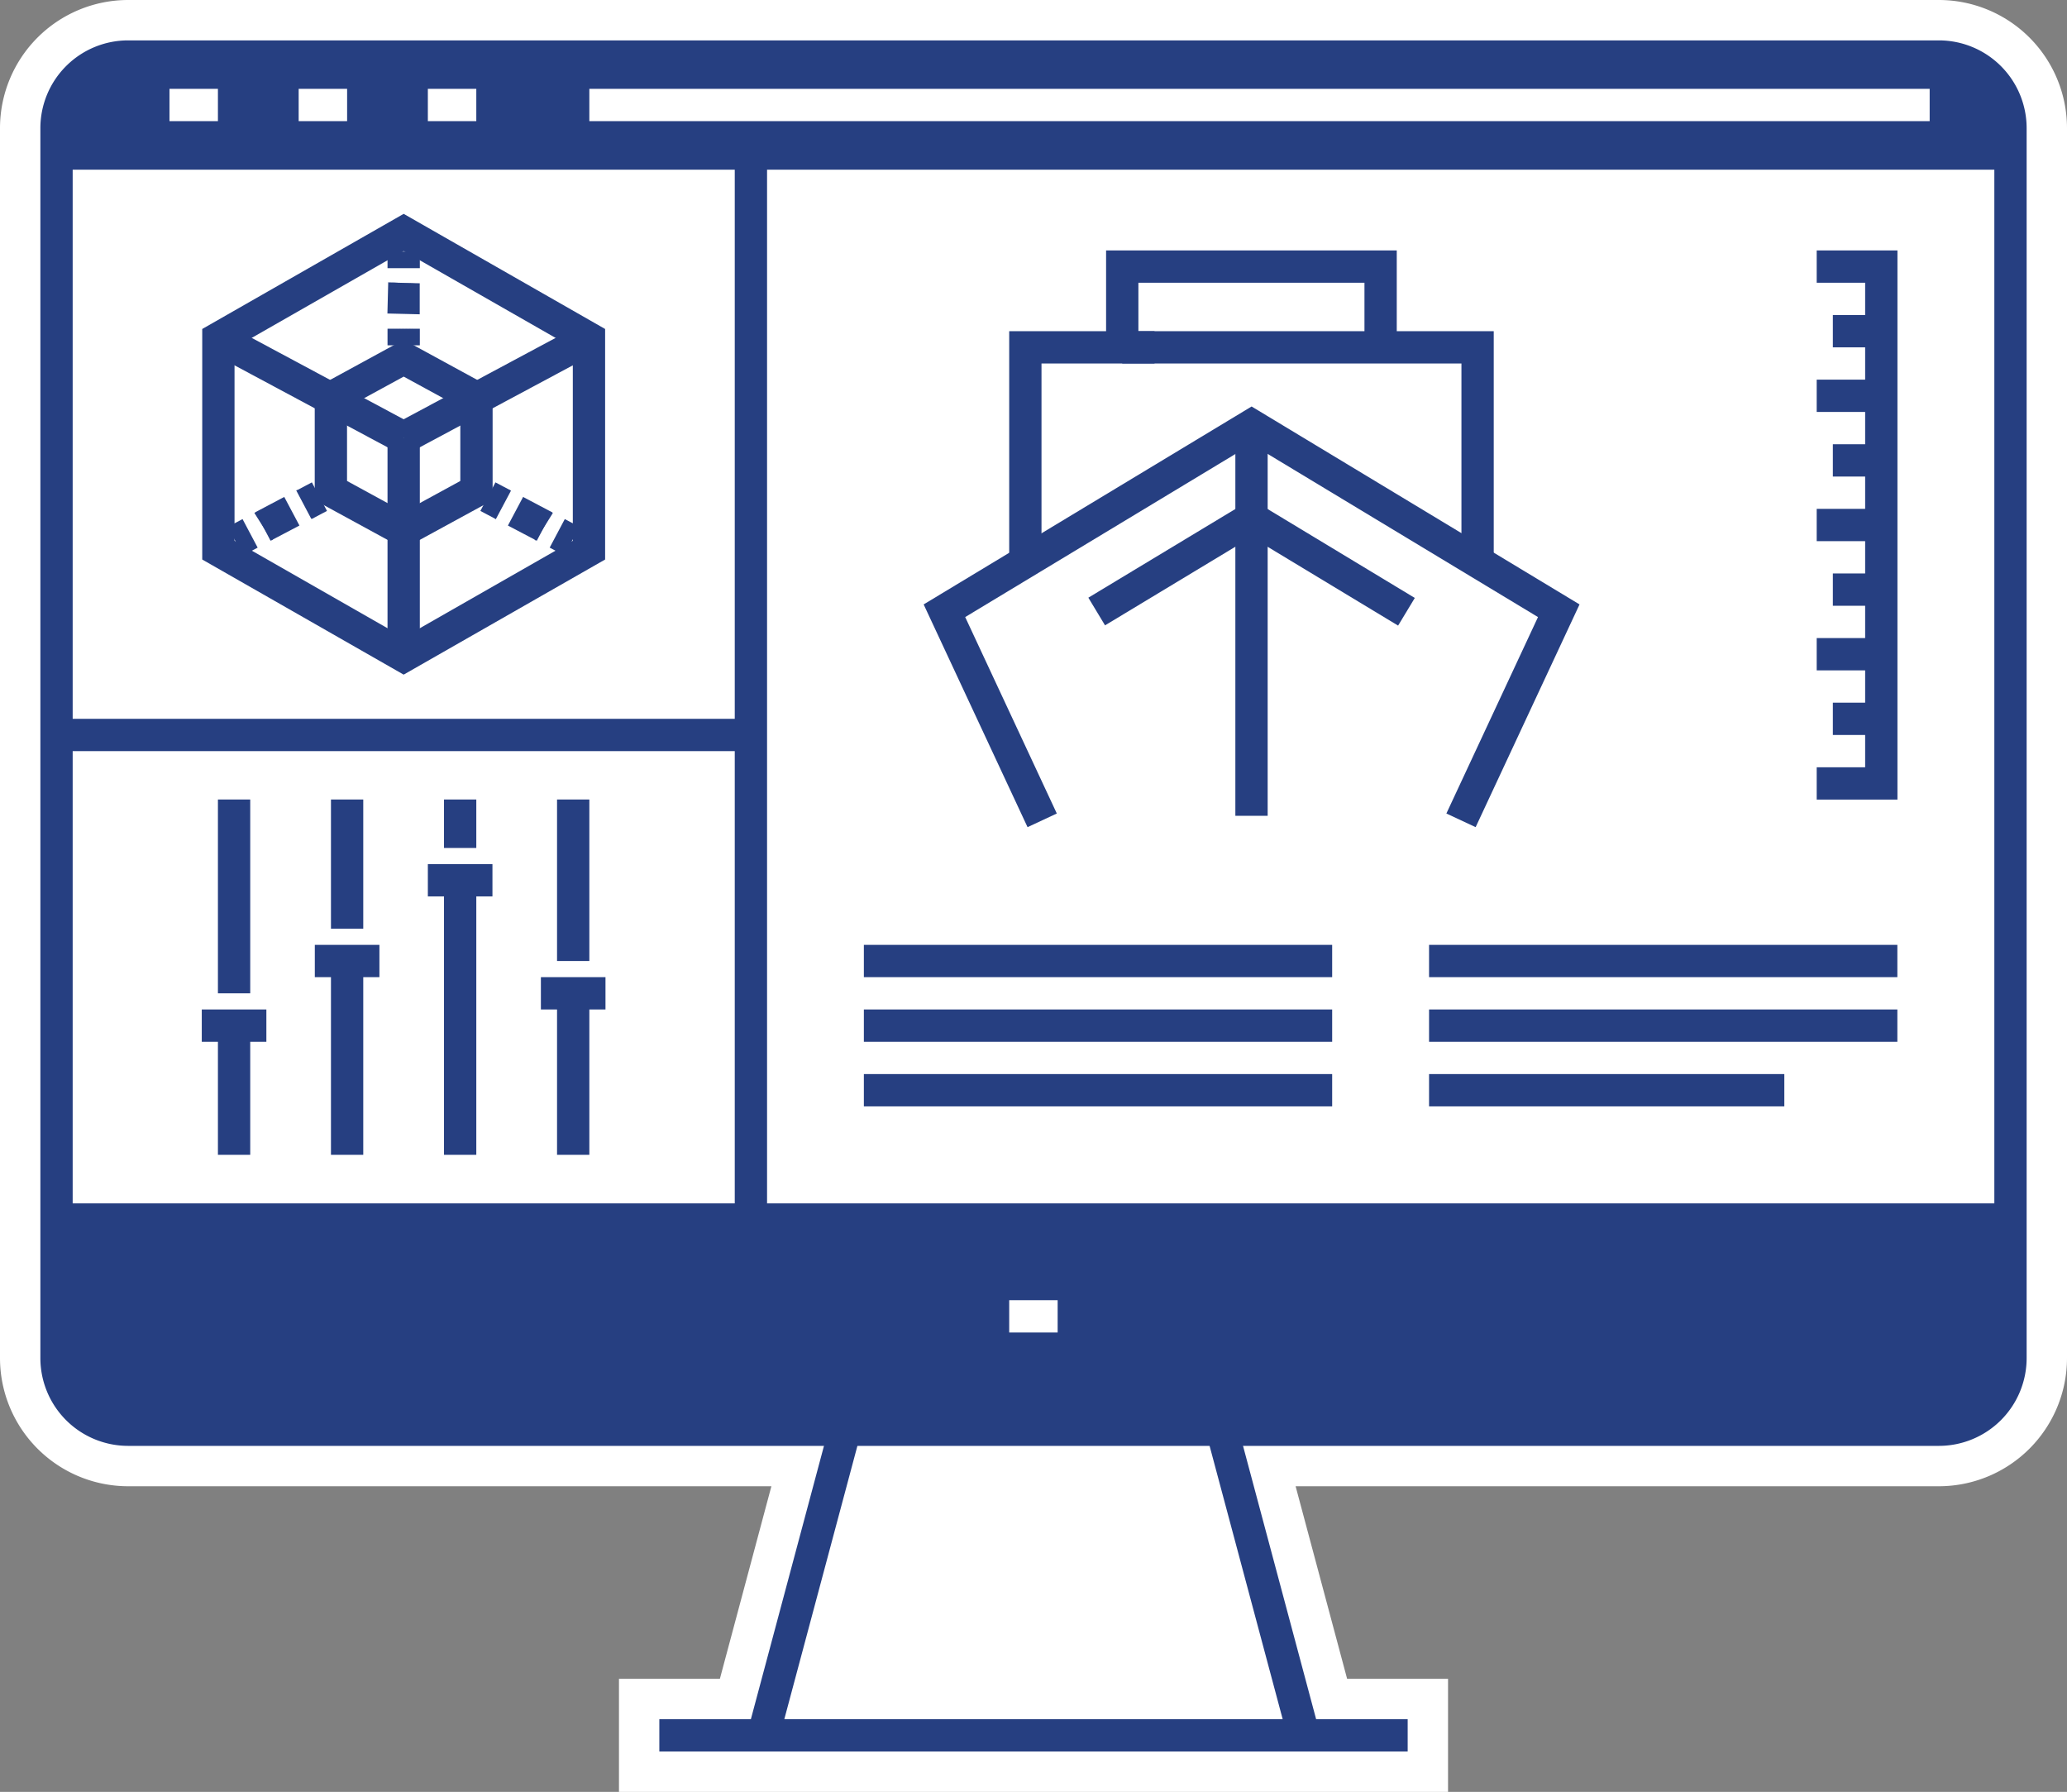 <svg xmlns="http://www.w3.org/2000/svg" viewBox="0 0 262.4 227.432"><rect x="0" y="0" width="262.4" height="227.432" fill="#808080" stroke="none"/><defs><style>.a3e5ec5c-b18c-4bb4-9602-b88f0b263abc{fill:#fff;}.b3ce11fb-cdd6-4c36-9bbb-6c00c34aa185{fill:#263f81;}</style></defs><g id="eb851a3d-9b46-4547-90be-2d154762011d" data-name="Layer 2"><g id="b72a6873-7372-4046-b6c7-34d1ea32681f" data-name="Ebene 1"><path class="a3e5ec5c-b18c-4bb4-9602-b88f0b263abc" d="M246.144,0H16.256A16.275,16.275,0,0,0,0,16.256V172.384a16.275,16.275,0,0,0,16.256,16.257h81.67l-6.539,24.441H78.577v14.35H183.825v-14.35H171.013l-6.539-24.441h81.67A16.275,16.275,0,0,0,262.4,172.384V16.256A16.275,16.275,0,0,0,246.144,0Z"/><path class="b3ce11fb-cdd6-4c36-9bbb-6c00c34aa185" d="M246.03,182.176H16.371a9.2,9.2,0,0,1-9.2-9.2V152.735h248.05v20.243A9.2,9.2,0,0,1,246.03,182.176Z"/><path class="b3ce11fb-cdd6-4c36-9bbb-6c00c34aa185" d="M246.144,183.516H16.256a11.142,11.142,0,0,1-11.13-11.131V16.257A11.142,11.142,0,0,1,16.256,5.126H246.144a11.144,11.144,0,0,1,11.132,11.131V172.385A11.144,11.144,0,0,1,246.144,183.516ZM16.256,9.226a7.038,7.038,0,0,0-7.03,7.031V172.385a7.038,7.038,0,0,0,7.03,7.031H246.144a7.038,7.038,0,0,0,7.032-7.031V16.257a7.038,7.038,0,0,0-7.032-7.031Z"/><rect class="b3ce11fb-cdd6-4c36-9bbb-6c00c34aa185" x="83.701" y="218.208" width="94.999" height="4.1"/><path class="b3ce11fb-cdd6-4c36-9bbb-6c00c34aa185" d="M168.176,222.308H94.225l11.652-43.561h50.646Zm-68.61-4.1h63.268l-9.458-35.361H109.024Z"/><rect class="a3e5ec5c-b18c-4bb4-9602-b88f0b263abc" x="128.115" y="165.026" width="6.15" height="4.1"/><polygon class="b3ce11fb-cdd6-4c36-9bbb-6c00c34aa185" points="240.876 101.486 230.626 101.486 230.626 97.386 236.776 97.386 236.776 35.886 230.626 35.886 230.626 31.786 240.876 31.786 240.876 101.486"/><rect class="b3ce11fb-cdd6-4c36-9bbb-6c00c34aa185" x="232.676" y="39.986" width="6.15" height="4.1"/><rect class="b3ce11fb-cdd6-4c36-9bbb-6c00c34aa185" x="230.626" y="48.186" width="8.2" height="4.1"/><rect class="b3ce11fb-cdd6-4c36-9bbb-6c00c34aa185" x="232.676" y="56.386" width="6.15" height="4.1"/><rect class="b3ce11fb-cdd6-4c36-9bbb-6c00c34aa185" x="230.626" y="64.586" width="8.2" height="4.1"/><rect class="b3ce11fb-cdd6-4c36-9bbb-6c00c34aa185" x="232.676" y="72.786" width="6.15" height="4.1"/><rect class="b3ce11fb-cdd6-4c36-9bbb-6c00c34aa185" x="230.626" y="80.986" width="8.2" height="4.1"/><rect class="b3ce11fb-cdd6-4c36-9bbb-6c00c34aa185" x="232.676" y="89.186" width="6.15" height="4.1"/><polygon class="b3ce11fb-cdd6-4c36-9bbb-6c00c34aa185" points="187.33 104.985 183.615 103.252 195.245 78.321 158.888 56.382 122.529 78.321 134.159 103.252 130.444 104.985 117.256 76.716 158.888 51.593 200.518 76.716 187.33 104.985"/><rect class="b3ce11fb-cdd6-4c36-9bbb-6c00c34aa185" x="137.572" y="69.635" width="22.967" height="4.101" transform="translate(-15.604 87.29) rotate(-31.098)"/><rect class="b3ce11fb-cdd6-4c36-9bbb-6c00c34aa185" x="166.647" y="60.215" width="4.101" height="22.915" transform="matrix(0.517, -0.856, 0.856, 0.517, 20.17, 179.076)"/><rect class="b3ce11fb-cdd6-4c36-9bbb-6c00c34aa185" x="156.826" y="53.987" width="4.1" height="49.558"/><polygon class="b3ce11fb-cdd6-4c36-9bbb-6c00c34aa185" points="177.315 44.086 173.215 44.086 173.215 35.886 144.515 35.886 144.515 44.086 140.415 44.086 140.415 31.786 177.315 31.786 177.315 44.086"/><polygon class="b3ce11fb-cdd6-4c36-9bbb-6c00c34aa185" points="189.626 70.746 185.526 70.746 185.526 46.136 142.465 46.136 142.465 42.036 189.626 42.036 189.626 70.746"/><polygon class="b3ce11fb-cdd6-4c36-9bbb-6c00c34aa185" points="132.215 70.746 128.115 70.746 128.115 42.036 146.565 42.036 146.565 46.136 132.215 46.136 132.215 70.746"/><path class="b3ce11fb-cdd6-4c36-9bbb-6c00c34aa185" d="M51.245,85.628,25.673,71.016V41.756L51.245,27.143,76.818,41.756v29.26ZM29.773,68.638l21.472,12.27,21.473-12.27v-24.5L51.245,31.864,29.773,44.134Z"/><path class="b3ce11fb-cdd6-4c36-9bbb-6c00c34aa185" d="M51.245,69.641l-11.29-6.158v-14.2l11.29-6.156,11.291,6.156v14.2Zm-7.19-8.593,7.19,3.924,7.191-3.924V51.721L51.245,47.8l-7.19,3.922Z"/><rect class="b3ce11fb-cdd6-4c36-9bbb-6c00c34aa185" x="49.663" y="47.194" width="26.685" height="4.101" transform="translate(-15.784 35.572) rotate(-28.166)"/><rect class="b3ce11fb-cdd6-4c36-9bbb-6c00c34aa185" x="37.433" y="35.903" width="4.101" height="26.684" transform="translate(-22.569 60.796) rotate(-61.823)"/><rect class="b3ce11fb-cdd6-4c36-9bbb-6c00c34aa185" x="49.195" y="55.545" width="4.1" height="27.723"/><rect class="b3ce11fb-cdd6-4c36-9bbb-6c00c34aa185" x="69.621" y="67.134" width="4.101" height="2.108" transform="translate(-22.137 99.596) rotate(-62.084)"/><polygon class="b3ce11fb-cdd6-4c36-9bbb-6c00c34aa185" points="68.004 68.612 67.84 68.428 70.013 64.982 70.177 65.086 70.136 65.188 68.004 68.612"/><path class="b3ce11fb-cdd6-4c36-9bbb-6c00c34aa185" d="M68.147,68.632l-3.669-1.926,1.927-3.63L70.054,65ZM62.94,65.905l-.184-.144L64.663,62.2l.2.04-.041.125Z"/><rect class="b3ce11fb-cdd6-4c36-9bbb-6c00c34aa185" x="60.821" y="62.475" width="4.099" height="2.107" transform="translate(-22.678 89.413) rotate(-62.132)"/><rect class="b3ce11fb-cdd6-4c36-9bbb-6c00c34aa185" x="29.765" y="66.138" width="2.108" height="4.101" transform="translate(-28.338 22.364) rotate(-27.916)"/><polygon class="b3ce11fb-cdd6-4c36-9bbb-6c00c34aa185" points="34.507 68.592 34.425 68.488 32.293 65.106 32.477 64.982 32.539 65.064 34.65 68.428 34.507 68.592"/><path class="b3ce11fb-cdd6-4c36-9bbb-6c00c34aa185" d="M34.343,68.632,32.436,65l3.65-1.928,1.927,3.63Zm5.207-2.767-.062-.062L37.6,62.235l.205-.04.062.061,1.865,3.527Z"/><rect class="b3ce11fb-cdd6-4c36-9bbb-6c00c34aa185" x="38.566" y="61.479" width="2.107" height="4.099" transform="translate(-25.1 25.886) rotate(-27.867)"/><rect class="b3ce11fb-cdd6-4c36-9bbb-6c00c34aa185" x="49.196" y="31.93" width="4.1" height="2.108"/><polygon class="b3ce11fb-cdd6-4c36-9bbb-6c00c34aa185" points="53.203 36.058 49.206 35.852 49.308 35.832 53.306 36.036 53.203 36.058"/><path class="b3ce11fb-cdd6-4c36-9bbb-6c00c34aa185" d="M53.182,41.818l-4-.2h.1l4,.2Zm.1-1.926-4.1-.1.1-3.936,4,.1Z"/><rect class="b3ce11fb-cdd6-4c36-9bbb-6c00c34aa185" x="49.196" y="41.723" width="4.1" height="2.108"/><rect class="b3ce11fb-cdd6-4c36-9bbb-6c00c34aa185" x="7.862" y="91.236" width="87.463" height="4.1"/><rect class="b3ce11fb-cdd6-4c36-9bbb-6c00c34aa185" x="93.276" y="19.476" width="4.1" height="137.35"/><rect class="b3ce11fb-cdd6-4c36-9bbb-6c00c34aa185" x="181.415" y="119.926" width="59.45" height="4.1"/><rect class="b3ce11fb-cdd6-4c36-9bbb-6c00c34aa185" x="181.415" y="128.126" width="59.45" height="4.1"/><rect class="b3ce11fb-cdd6-4c36-9bbb-6c00c34aa185" x="181.415" y="136.326" width="45.1" height="4.1"/><rect class="b3ce11fb-cdd6-4c36-9bbb-6c00c34aa185" x="109.665" y="119.926" width="59.45" height="4.1"/><rect class="b3ce11fb-cdd6-4c36-9bbb-6c00c34aa185" x="109.665" y="128.126" width="59.45" height="4.1"/><rect class="b3ce11fb-cdd6-4c36-9bbb-6c00c34aa185" x="109.665" y="136.326" width="59.45" height="4.1"/><path class="b3ce11fb-cdd6-4c36-9bbb-6c00c34aa185" d="M255.235,21.535H7.185V16.372a9.2,9.2,0,0,1,9.2-9.2H246.04a9.2,9.2,0,0,1,9.2,9.2Z"/><rect class="a3e5ec5c-b18c-4bb4-9602-b88f0b263abc" x="74.815" y="11.276" width="170.15" height="4.1"/><rect class="a3e5ec5c-b18c-4bb4-9602-b88f0b263abc" x="54.315" y="11.276" width="6.15" height="4.1"/><rect class="a3e5ec5c-b18c-4bb4-9602-b88f0b263abc" x="37.915" y="11.276" width="6.15" height="4.1"/><rect class="a3e5ec5c-b18c-4bb4-9602-b88f0b263abc" x="21.515" y="11.276" width="6.15" height="4.1"/><rect class="b3ce11fb-cdd6-4c36-9bbb-6c00c34aa185" x="27.665" y="101.476" width="4.1" height="24.6"/><rect class="b3ce11fb-cdd6-4c36-9bbb-6c00c34aa185" x="27.665" y="130.176" width="4.1" height="16.4"/><rect class="b3ce11fb-cdd6-4c36-9bbb-6c00c34aa185" x="25.615" y="128.126" width="8.2" height="4.1"/><rect class="b3ce11fb-cdd6-4c36-9bbb-6c00c34aa185" x="42.015" y="101.476" width="4.1" height="16.4"/><rect class="b3ce11fb-cdd6-4c36-9bbb-6c00c34aa185" x="42.015" y="121.976" width="4.1" height="24.6"/><rect class="b3ce11fb-cdd6-4c36-9bbb-6c00c34aa185" x="39.965" y="119.926" width="8.2" height="4.1"/><rect class="b3ce11fb-cdd6-4c36-9bbb-6c00c34aa185" x="56.365" y="101.476" width="4.1" height="6.15"/><rect class="b3ce11fb-cdd6-4c36-9bbb-6c00c34aa185" x="56.365" y="111.726" width="4.1" height="34.85"/><rect class="b3ce11fb-cdd6-4c36-9bbb-6c00c34aa185" x="54.315" y="109.676" width="8.2" height="4.1"/><rect class="b3ce11fb-cdd6-4c36-9bbb-6c00c34aa185" x="70.715" y="101.476" width="4.1" height="20.5"/><rect class="b3ce11fb-cdd6-4c36-9bbb-6c00c34aa185" x="70.715" y="126.076" width="4.1" height="20.5"/><rect class="b3ce11fb-cdd6-4c36-9bbb-6c00c34aa185" x="68.665" y="124.026" width="8.2" height="4.1"/></g></g></svg>